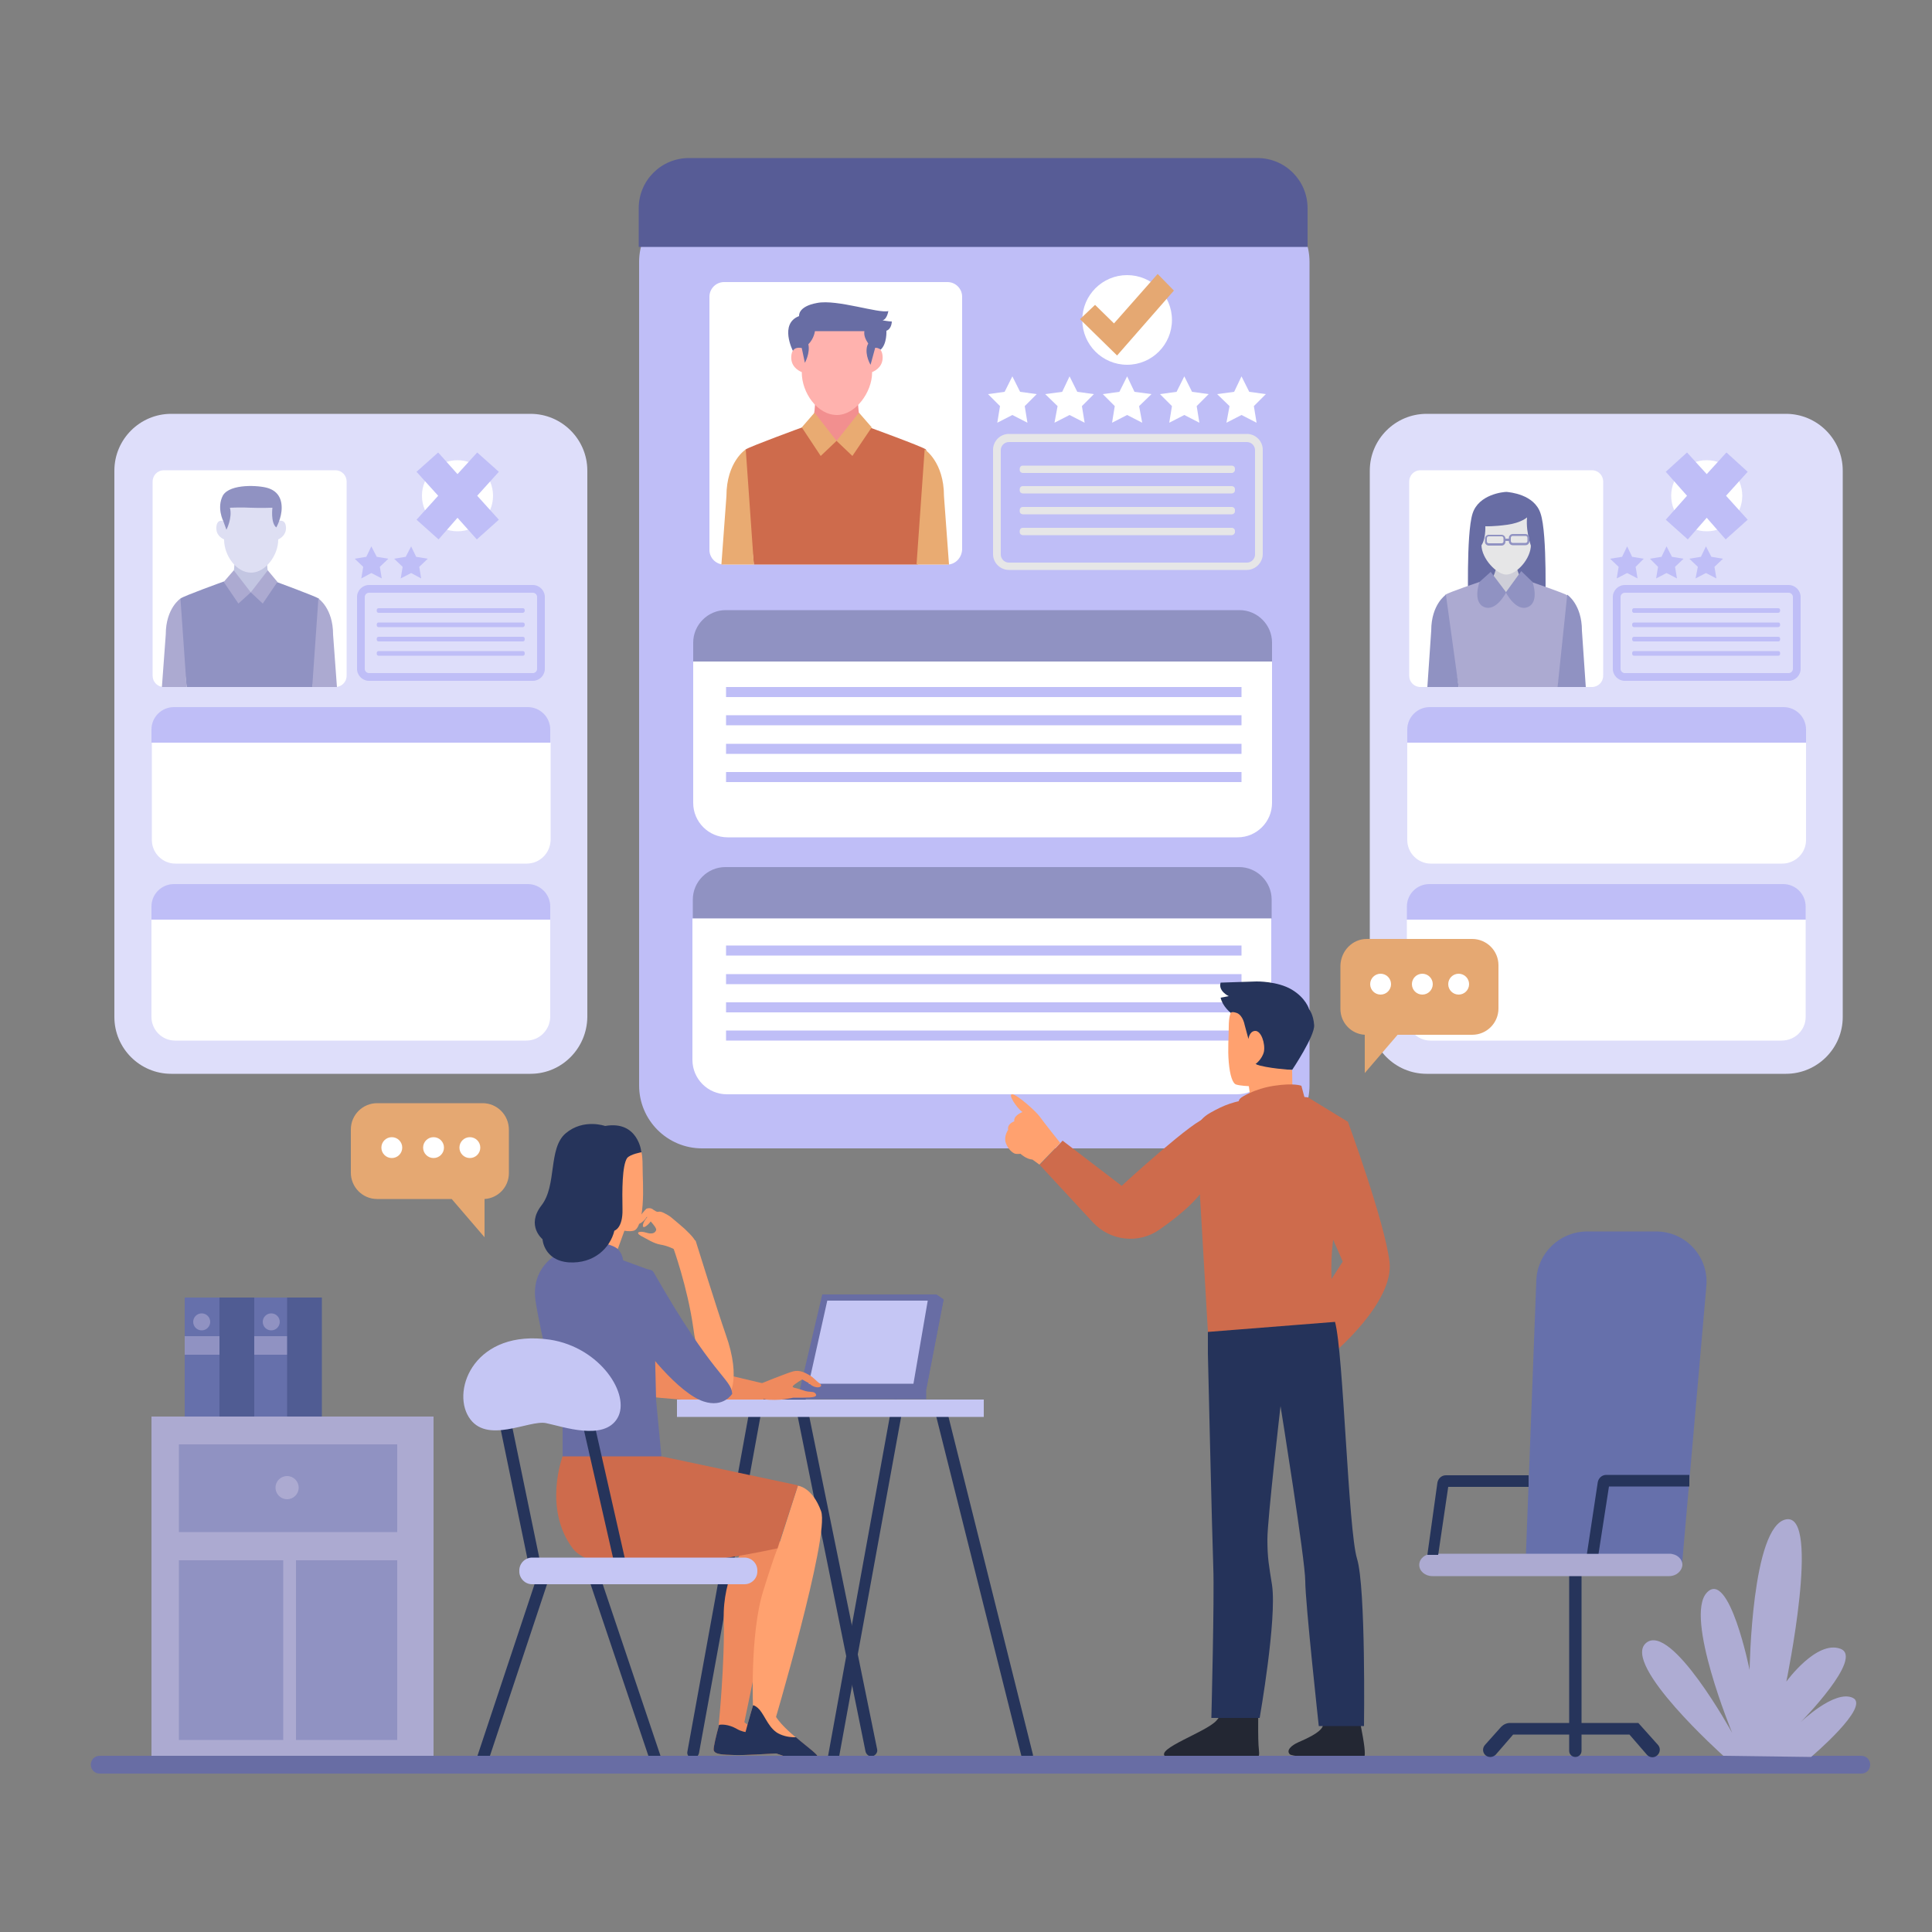 <?xml version="1.0" encoding="utf-8"?>
<!-- Generator: Adobe Illustrator 21.0.0, SVG Export Plug-In . SVG Version: 6.00 Build 0)  -->
<svg version="1.1" id="OBJECT" xmlns="http://www.w3.org/2000/svg" xmlns:xlink="http://www.w3.org/1999/xlink" x="0px" y="0px"
	 viewBox="0 0 500 500" style="enable-background:new 0 0 500 500;" xml:space="preserve">
<rect x="0" y="0" width="500" height="500" fill="#808080" stroke="none"/>
<style type="text/css">
	.st0{fill:#BFBEF7;}
	.st1{fill:#9092C2;}
	.st2{fill:#FFFFFF;}
	.st3{fill:#CE6B4C;}
	.st4{fill:#F28F8F;}
	.st5{fill:#FFB2AE;}
	.st6{fill:#686DA4;}
	.st7{fill:#E9AB72;}
	.st8{fill:#E6E6E7;}
	.st9{fill:#E5A872;}
	.st10{fill:#575C96;}
	.st11{fill:#DEDEFA;}
	.st12{fill:#C3C6E2;}
	.st13{fill:#DEDFF3;}
	.st14{fill:#ACAAD1;}
	.st15{fill:#CECED8;}
	.st16{fill:#26345B;}
	.st17{fill:#EF8A5E;}
	.st18{fill:#FFA16F;}
	.st19{fill:#C5C6F4;}
	.st20{fill:#25335A;}
	.st21{fill:#232733;}
	.st22{fill:#6670AB;}
	.st23{fill:#AEACD3;}
	.st24{fill:#505C93;}
</style>
<g id="XMLID_127_">
	<g id="XMLID_343_">
		<path id="XMLID_37_" class="st0" d="M322.6,297.2H181.7c-9,0-16.3-7.3-16.3-16.3V67.8c0-9,7.3-16.3,16.3-16.3h140.9
			c9,0,16.3,7.3,16.3,16.3v213.1C338.9,289.9,331.6,297.2,322.6,297.2z"/>
		<path id="XMLID_66_" class="st1" d="M329.2,171.2H179.4v-4.9c0-4.6,3.8-8.4,8.4-8.4h133c4.6,0,8.4,3.8,8.4,8.4V171.2z"/>
		<path id="XMLID_70_" class="st2" d="M320.3,216.7h-132c-4.9,0-8.9-4-8.9-8.9v-36.6h149.8v36.6
			C329.2,212.7,325.2,216.7,320.3,216.7z"/>
		<path id="XMLID_74_" class="st1" d="M329.1,237.7H179.3v-4.9c0-4.6,3.8-8.4,8.4-8.4h133c4.6,0,8.4,3.8,8.4,8.4V237.7z"/>
		<path id="XMLID_73_" class="st2" d="M320.1,283.2h-132c-4.9,0-8.9-4-8.9-8.9v-36.6h149.8v36.6
			C329.1,279.2,325.1,283.2,320.1,283.2z"/>
		<rect id="XMLID_202_" x="187.9" y="244.7" class="st0" width="133.4" height="2.6"/>
		<rect id="XMLID_199_" x="187.9" y="252.1" class="st0" width="133.4" height="2.6"/>
		<rect id="XMLID_196_" x="187.9" y="259.4" class="st0" width="133.4" height="2.6"/>
		<rect id="XMLID_193_" x="187.9" y="266.7" class="st0" width="133.4" height="2.6"/>
		<g id="XMLID_71_">
			<path id="XMLID_50_" class="st2" d="M245.2,146.1h-57.8c-2.1,0-3.8-1.7-3.8-3.8V76.8c0-2.1,1.7-3.8,3.8-3.8h57.8
				c2.1,0,3.8,1.7,3.8,3.8v65.4C248.9,144.4,247.2,146.1,245.2,146.1z"/>
			<path id="XMLID_59_" class="st3" d="M239.6,116.3c-1.1-0.8-14.6-5.7-14.6-5.7l-8.7,3.4l-8.7-3.4c0,0-13.4,4.9-14.6,5.7
				c-1.1,0.8,2.1,29.8,2.1,29.8H216h0.6h20.9C237.5,146.1,240.7,117.1,239.6,116.3z"/>
			<path id="XMLID_55_" class="st4" d="M222,100.7l-5.5,0.6l-5.5-0.6c0,0,0.3,6.7-1.3,10l6.8,3.4l6.8-3.4
				C221.7,107.4,222,100.7,222,100.7z"/>
			<path id="XMLID_53_" class="st5" d="M228.4,92c-0.3-2.5-2.1-2.1-2.7-1.9v-4.5h-9.1h-9.1v4.5c-0.6-0.2-2.4-0.6-2.7,1.9
				c-0.3,2.7,1.7,3.9,2.7,4.3v0.1c0,5.2,4,11,9.1,11c4.8,0,9.1-5.9,9.1-11v-0.1C226.7,95.9,228.7,94.7,228.4,92z"/>
			<path id="XMLID_57_" class="st6" d="M230.8,83.2c-0.8,0-2.4-0.3-2.4-0.3c1.2-0.3,1.5-2.4,1.5-2.4c-2.4,0.7-13.3-3.1-18.4-2.1
				c-5.1,0.9-4.7,3.4-4.7,3.4c-5.2,2-1.6,9-1.6,9c0.7-1.2,2.3-0.7,2.3-0.7l0.8,3.8c0,0,1.4-2.5,0.9-4.8c0,0,0,0,0,0
				c1.5-1.5,1.7-3.4,1.7-3.4l12.8,0c-0.2,1.2,0.4,2.3,1,3.2c-0.1,0.2-0.2,0.4-0.3,0.7c-0.6,2.4,0.9,4.8,0.9,4.8l1.2-4.4
				c0.9,0,1.4,0.5,1.4,0.5c1.7-1.5,1.5-4.9,1.5-4.9C230.8,85.1,230.8,83.2,230.8,83.2z"/>
			<polygon id="XMLID_51_" class="st7" points="210.8,106.8 216.5,114.1 212.4,118 207.5,110.6 			"/>
			<polygon id="XMLID_54_" class="st7" points="222.3,106.8 216.5,114.1 220.6,118 225.6,110.6 			"/>
			<path id="XMLID_56_" class="st7" d="M193,116.3c0,0-5,3.2-5,12.1l-1.3,17.7h8.4L193,116.3z"/>
			<path id="XMLID_58_" class="st7" d="M239.3,116.3c0,0,5,3.2,5,12.1l1.3,17.7h-8.4L239.3,116.3z"/>
		</g>
		<polygon id="XMLID_52_" class="st2" points="262,97.4 264,101.4 268.3,102 265.2,105.1 265.9,109.4 262,107.4 258.1,109.4 
			258.8,105.1 255.7,102 260,101.4 		"/>
		<polygon id="XMLID_61_" class="st2" points="276.8,97.4 278.8,101.4 283.1,102 280,105.1 280.7,109.4 276.8,107.4 272.9,109.4 
			273.7,105.1 270.5,102 274.9,101.4 		"/>
		<polygon id="XMLID_62_" class="st2" points="291.7,97.4 293.6,101.4 298,102 294.8,105.1 295.6,109.4 291.7,107.4 287.8,109.4 
			288.5,105.1 285.4,102 289.7,101.4 		"/>
		<polygon id="XMLID_63_" class="st2" points="306.5,97.4 308.5,101.4 312.8,102 309.7,105.1 310.4,109.4 306.5,107.4 302.6,109.4 
			303.3,105.1 300.2,102 304.5,101.4 		"/>
		<polygon id="XMLID_64_" class="st2" points="321.3,97.4 323.3,101.4 327.6,102 324.5,105.1 325.2,109.4 321.3,107.4 317.4,109.4 
			318.2,105.1 315,102 319.4,101.4 		"/>
		<g id="XMLID_60_">
			<path id="XMLID_144_" class="st8" d="M322.7,147.5h-61.6c-2.2,0-4.1-1.8-4.1-4.1v-27c0-2.2,1.8-4.1,4.1-4.1h61.6
				c2.2,0,4.1,1.8,4.1,4.1v27C326.8,145.6,324.9,147.5,322.7,147.5z M261.1,114.4c-1.1,0-2.1,0.9-2.1,2.1v27c0,1.1,0.9,2.1,2.1,2.1
				h61.6c1.1,0,2.1-0.9,2.1-2.1v-27c0-1.1-0.9-2.1-2.1-2.1H261.1z"/>
		</g>
		<path id="XMLID_65_" class="st8" d="M318.8,122.4h-54.1c-0.4,0-0.8-0.3-0.8-0.8v-0.3c0-0.4,0.3-0.8,0.8-0.8h54.1
			c0.4,0,0.8,0.3,0.8,0.8v0.3C319.6,122,319.2,122.4,318.8,122.4z"/>
		<path id="XMLID_67_" class="st8" d="M318.8,127.7h-54.1c-0.4,0-0.8-0.3-0.8-0.8v-0.3c0-0.4,0.3-0.8,0.8-0.8h54.1
			c0.4,0,0.8,0.3,0.8,0.8v0.3C319.6,127.4,319.2,127.7,318.8,127.7z"/>
		<path id="XMLID_69_" class="st8" d="M318.8,133.1h-54.1c-0.4,0-0.8-0.3-0.8-0.8v-0.3c0-0.4,0.3-0.8,0.8-0.8h54.1
			c0.4,0,0.8,0.3,0.8,0.8v0.3C319.6,132.8,319.2,133.1,318.8,133.1z"/>
		<path id="XMLID_68_" class="st8" d="M318.8,138.5h-54.1c-0.4,0-0.8-0.3-0.8-0.8v-0.3c0-0.4,0.3-0.8,0.8-0.8h54.1
			c0.4,0,0.8,0.3,0.8,0.8v0.3C319.6,138.1,319.2,138.5,318.8,138.5z"/>
		<circle id="XMLID_72_" class="st2" cx="291.7" cy="82.8" r="11.6"/>
		<polygon id="XMLID_75_" class="st9" points="279.5,82.6 283.4,78.9 288.3,83.7 299.6,70.9 303.8,75.2 289.1,92 		"/>
		<rect id="XMLID_128_" x="187.9" y="177.8" class="st0" width="133.4" height="2.6"/>
		<rect id="XMLID_134_" x="187.9" y="185.1" class="st0" width="133.4" height="2.6"/>
		<rect id="XMLID_145_" x="187.9" y="192.5" class="st0" width="133.4" height="2.6"/>
		<rect id="XMLID_184_" x="187.9" y="199.8" class="st0" width="133.4" height="2.6"/>
		<path id="XMLID_166_" class="st10" d="M165.3,63.9h173.1v-10c0-7.2-5.8-13-13-13H178.3c-7.2,0-13,5.8-13,13V63.9z"/>
	</g>
	<g id="XMLID_345_">
		<path id="XMLID_40_" class="st11" d="M137.3,277.9h-93c-8.1,0-14.7-6.6-14.7-14.7V121.8c0-8.1,6.6-14.7,14.7-14.7h93
			c8.1,0,14.7,6.6,14.7,14.7v141.4C151.9,271.3,145.4,277.9,137.3,277.9z"/>
		<path id="XMLID_101_" class="st0" d="M142.4,192.2H39.2v-3.4c0-3.2,2.6-5.8,5.8-5.8h91.6c3.2,0,5.8,2.6,5.8,5.8V192.2z"/>
		<path id="XMLID_100_" class="st2" d="M136.3,223.5H45.4c-3.4,0-6.1-2.8-6.1-6.1v-25.2h103.2v25.2
			C142.4,220.8,139.7,223.5,136.3,223.5z"/>
		<path id="XMLID_99_" class="st0" d="M142.3,238H39.2v-3.4c0-3.2,2.6-5.8,5.8-5.8h91.6c3.2,0,5.8,2.6,5.8,5.8V238z"/>
		<path id="XMLID_98_" class="st2" d="M136.2,269.3H45.3c-3.4,0-6.1-2.8-6.1-6.1V238h103.2v25.2
			C142.3,266.6,139.6,269.3,136.2,269.3z"/>
		<g id="XMLID_88_">
			<path id="XMLID_97_" class="st2" d="M86.8,177.8H42.4c-1.6,0-2.9-1.3-2.9-2.9v-50.3c0-1.6,1.3-2.9,2.9-2.9h44.4
				c1.6,0,2.9,1.3,2.9,2.9v50.3C89.7,176.5,88.4,177.8,86.8,177.8z"/>
			<path id="XMLID_96_" class="st1" d="M82.5,154.9c-0.9-0.6-11.2-4.4-11.2-4.4l-6.7,2.6l-6.7-2.6c0,0-10.3,3.7-11.2,4.4
				c-0.9,0.6,1.6,22.9,1.6,22.9h16.1h0.4h16.1C80.9,177.8,83.4,155.6,82.5,154.9z"/>
			<path id="XMLID_95_" class="st12" d="M69.1,143l-4.2,0.5l-4.2-0.5c0,0,0.3,5.1-1,7.7l5.2,2.6l5.2-2.6
				C68.8,148.1,69.1,143,69.1,143z"/>
			<path id="XMLID_94_" class="st13" d="M74,136.3c-0.2-1.9-1.6-1.6-2-1.4v-3.5h-7h-7v3.5c-0.5-0.2-1.8-0.5-2,1.4
				c-0.2,2.1,1.3,3,2,3.3v0.1c0,4,3.1,8.5,7,8.5c3.7,0,7-4.5,7-8.5v-0.1C72.7,139.3,74.2,138.3,74,136.3z"/>
			<polygon id="XMLID_92_" class="st14" points="60.5,147.6 64.9,153.3 61.7,156.2 57.9,150.6 			"/>
			<polygon id="XMLID_91_" class="st14" points="69.3,147.6 64.9,153.3 68,156.2 71.8,150.6 			"/>
			<path id="XMLID_90_" class="st14" d="M46.7,154.9c0,0-3.8,2.5-3.8,9.3l-1,13.6h6.4L46.7,154.9z"/>
			<path id="XMLID_89_" class="st14" d="M82.4,154.9c0,0,3.8,2.5,3.8,9.3l1,13.6h-6.4L82.4,154.9z"/>
			<path id="XMLID_93_" class="st1" d="M57.8,134.9l0.8,2.2c0,0,1.6-3.1,0.9-5.7c0,0,3.1-0.1,5.4,0c2.3,0.1,5.6,0,5.6,0
				s-0.5,3.9,1,5.1c0,0,1.4-2.4,1.4-5.1c0-2.7-1.3-4.4-3.6-5.1c-2.2-0.7-9.7-1.2-11.6,1.9C56,131.4,57.8,134.9,57.8,134.9z"/>
		</g>
		<polygon id="XMLID_87_" class="st0" points="96.1,141.4 97.5,144.1 100.5,144.6 98.3,146.7 98.8,149.7 96.1,148.3 93.5,149.7 
			94,146.7 91.8,144.6 94.8,144.1 		"/>
		<polygon id="XMLID_86_" class="st0" points="106.4,141.4 107.7,144.1 110.7,144.6 108.5,146.7 109,149.7 106.4,148.3 103.7,149.7 
			104.2,146.7 102,144.6 105,144.1 		"/>
		<g id="XMLID_82_">
			<g id="XMLID_187_">
				<path id="XMLID_188_" class="st0" d="M137.9,176.2H95.5c-1.7,0-3.1-1.4-3.1-3.1v-18.6c0-1.7,1.4-3.1,3.1-3.1h42.4
					c1.7,0,3.1,1.4,3.1,3.1v18.6C141,174.8,139.6,176.2,137.9,176.2z M95.5,153.4c-0.6,0-1.1,0.5-1.1,1.1v18.6
					c0,0.6,0.5,1.1,1.1,1.1h42.4c0.6,0,1.1-0.5,1.1-1.1v-18.6c0-0.6-0.5-1.1-1.1-1.1H95.5z"/>
			</g>
		</g>
		<path id="XMLID_81_" class="st0" d="M135.3,158.6H98c-0.3,0-0.5-0.2-0.5-0.5v-0.2c0-0.3,0.2-0.5,0.5-0.5h37.3
			c0.3,0,0.5,0.2,0.5,0.5v0.2C135.8,158.3,135.6,158.6,135.3,158.6z"/>
		<path id="XMLID_80_" class="st0" d="M135.3,162.3H98c-0.3,0-0.5-0.2-0.5-0.5v-0.2c0-0.3,0.2-0.5,0.5-0.5h37.3
			c0.3,0,0.5,0.2,0.5,0.5v0.2C135.8,162,135.6,162.3,135.3,162.3z"/>
		<path id="XMLID_79_" class="st0" d="M135.3,166H98c-0.3,0-0.5-0.2-0.5-0.5v-0.2c0-0.3,0.2-0.5,0.5-0.5h37.3c0.3,0,0.5,0.2,0.5,0.5
			v0.2C135.8,165.8,135.6,166,135.3,166z"/>
		<path id="XMLID_78_" class="st0" d="M135.3,169.7H98c-0.3,0-0.5-0.2-0.5-0.5V169c0-0.3,0.2-0.5,0.5-0.5h37.3
			c0.3,0,0.5,0.2,0.5,0.5v0.2C135.8,169.5,135.6,169.7,135.3,169.7z"/>
		<circle id="XMLID_77_" class="st2" cx="118.4" cy="128.3" r="9.2"/>
		<polygon id="XMLID_168_" class="st0" points="129.1,122.1 123.5,117.1 118.4,122.7 113.4,117.1 107.8,122.1 113.4,128.3 
			107.8,134.5 113.5,139.6 118.4,134 123.4,139.6 129.1,134.5 123.5,128.3 		"/>
	</g>
	<g id="XMLID_344_">
		<path id="XMLID_126_" class="st11" d="M462.2,277.9h-93c-8.1,0-14.7-6.6-14.7-14.7V121.8c0-8.1,6.6-14.7,14.7-14.7h93
			c8.1,0,14.7,6.6,14.7,14.7v141.4C476.9,271.3,470.3,277.9,462.2,277.9z"/>
		<path id="XMLID_125_" class="st0" d="M467.4,192.2H364.2v-3.4c0-3.2,2.6-5.8,5.8-5.8h91.6c3.2,0,5.8,2.6,5.8,5.8V192.2z"/>
		<path id="XMLID_124_" class="st2" d="M461.2,223.5h-90.9c-3.4,0-6.1-2.8-6.1-6.1v-25.2h103.2v25.2
			C467.4,220.8,464.6,223.5,461.2,223.5z"/>
		<path id="XMLID_123_" class="st0" d="M467.3,238H364.1v-3.4c0-3.2,2.6-5.8,5.8-5.8h91.6c3.2,0,5.8,2.6,5.8,5.8V238z"/>
		<path id="XMLID_122_" class="st2" d="M461.1,269.3h-90.9c-3.4,0-6.1-2.8-6.1-6.1V238h103.2v25.2
			C467.3,266.6,464.5,269.3,461.1,269.3z"/>
		<g id="XMLID_112_">
			<path id="XMLID_121_" class="st2" d="M412,177.8h-44.4c-1.6,0-2.9-1.3-2.9-2.9v-50.3c0-1.6,1.3-2.9,2.9-2.9H412
				c1.6,0,2.9,1.3,2.9,2.9v50.3C414.9,176.5,413.6,177.8,412,177.8z"/>
			<path id="XMLID_167_" class="st6" d="M398.7,132.9c-1.6-5-8-5.5-8.8-5.6l0,0c0,0,0,0,0,0c0,0,0,0,0,0l0,0c-0.8,0-7.2,0.6-8.8,5.6
				c-1.7,5.3-1.1,24.5-1.1,24.5s7.8-0.4,7.7-9.3c-0.1-7.4,1.2-12.3,2.3-13.8c1,1.5,2.2,6.6,2.1,14c-0.1,8.9,7.8,9.1,7.8,9.1
				S400.5,138.2,398.7,132.9z"/>
			<path id="XMLID_120_" class="st14" d="M405.7,154.1c-0.9-0.6-9.4-3.5-9.4-3.5l-6.7,2.6l-6.7-2.6c0,0-8,2.7-8.8,3.3
				s3.4,23.9,3.4,23.9h12h0.4h13.3C403.1,177.8,406.6,154.7,405.7,154.1z"/>
			<path id="XMLID_119_" class="st15" d="M392.2,145.1l-2.4-0.6l-2.4,0.9c0,0,0,3.4-2.3,5.7l4.8,2.4l4.8-2.4
				C392.5,148.9,392.2,145.1,392.2,145.1z"/>
			<path id="XMLID_118_" class="st8" d="M398.1,137.9c-0.2-1.7-1.5-1.5-1.9-1.3v-3.2h-6.4h-6.4v3.2c-0.4-0.1-1.7-0.4-1.9,1.3
				c-0.2,1.9,1.2,2.7,1.9,3v0.1c0,3.6,4,7.7,6.4,7.7c2.7,0,6.4-4.1,6.4-7.7v-0.1C396.9,140.6,398.3,139.8,398.1,137.9z"/>
			<path id="XMLID_114_" class="st1" d="M374.2,153.9c0,0-3.8,2.5-3.8,9.3l-1,14.6h8.1L374.2,153.9z"/>
			<path id="XMLID_113_" class="st1" d="M405.6,153.9c0,0,3.8,2.5,3.8,9.3l1,14.6h-7.3L405.6,153.9z"/>
			<path id="XMLID_76_" class="st1" d="M385.8,148l-2.9,2.6c0,0-1.9,5.2,1.2,6.5c3.1,1.3,5.7-3.8,5.7-3.8L385.8,148z"/>
			<path id="XMLID_115_" class="st1" d="M393.7,147.8l2.9,2.8c0,0,1.9,5.2-1.2,6.5c-3.1,1.3-5.7-3.8-5.7-3.8L393.7,147.8z"/>
			<path id="XMLID_116_" class="st6" d="M395.2,133.9c0,0-1.5,1.4-5.1,1.9c-3.6,0.5-5.7,0.4-5.7,0.4s0.2,3.9-1.4,5.4
				c-1.6,1.5-2.7-4.6-1.3-7.3c1.4-2.7,11.4-3.8,11.6-3.8s1.6,0.4,1.6,0.4s2.7,1,3.4,5.3c0.8,4.2-1.7,6.1-1.7,6.1
				S394.8,138.2,395.2,133.9z"/>
			<path id="XMLID_289_" class="st1" d="M394.8,138.2h-3.3c-0.6,0-1,0.5-1,1v0.2h-0.9v0c0-0.6-0.5-1-1-1h-3.3c-0.6,0-1,0.5-1,1v0.8
				c0,0.6,0.5,1,1,1h3.3c0.6,0,1-0.5,1-1v-0.2h0.9v0.1c0,0.6,0.5,1,1,1h3.3c0.6,0,1-0.5,1-1v-0.8
				C395.8,138.7,395.3,138.2,394.8,138.2z M389.1,140.1c0,0.3-0.2,0.5-0.5,0.5h-3.3c-0.3,0-0.5-0.2-0.5-0.5v-0.8
				c0-0.3,0.2-0.5,0.5-0.5h3.3c0.3,0,0.5,0.2,0.5,0.5V140.1z M395.3,140c0,0.3-0.2,0.5-0.5,0.5h-3.3c-0.3,0-0.5-0.2-0.5-0.5v-0.8
				c0-0.3,0.2-0.5,0.5-0.5h3.3c0.3,0,0.5,0.2,0.5,0.5V140z"/>
		</g>
		<polygon id="XMLID_111_" class="st0" points="421.1,141.4 422.4,144.1 425.4,144.6 423.3,146.7 423.8,149.7 421.1,148.3 
			418.4,149.7 418.9,146.7 416.7,144.6 419.8,144.1 		"/>
		<polygon id="XMLID_110_" class="st0" points="431.3,141.4 432.7,144.1 435.7,144.6 433.5,146.7 434,149.7 431.3,148.3 
			428.6,149.7 429.1,146.7 427,144.6 430,144.1 		"/>
		<polygon id="XMLID_109_" class="st0" points="441.5,141.4 442.9,144.1 445.9,144.6 443.7,146.7 444.2,149.7 441.5,148.3 
			438.8,149.7 439.4,146.7 437.2,144.6 440.2,144.1 		"/>
		<g id="XMLID_108_">
			<path id="XMLID_117_" class="st0" d="M462.9,176.2h-42.4c-1.7,0-3.1-1.4-3.1-3.1v-18.6c0-1.7,1.4-3.1,3.1-3.1h42.4
				c1.7,0,3.1,1.4,3.1,3.1v18.6C466,174.8,464.6,176.2,462.9,176.2z M420.5,153.4c-0.6,0-1.1,0.5-1.1,1.1v18.6
				c0,0.6,0.5,1.1,1.1,1.1h42.4c0.6,0,1.1-0.5,1.1-1.1v-18.6c0-0.6-0.5-1.1-1.1-1.1H420.5z"/>
		</g>
		<path id="XMLID_107_" class="st0" d="M460.2,158.6h-37.3c-0.3,0-0.5-0.2-0.5-0.5v-0.2c0-0.3,0.2-0.5,0.5-0.5h37.3
			c0.3,0,0.5,0.2,0.5,0.5v0.2C460.7,158.3,460.5,158.6,460.2,158.6z"/>
		<path id="XMLID_106_" class="st0" d="M460.2,162.3h-37.3c-0.3,0-0.5-0.2-0.5-0.5v-0.2c0-0.3,0.2-0.5,0.5-0.5h37.3
			c0.3,0,0.5,0.2,0.5,0.5v0.2C460.7,162,460.5,162.3,460.2,162.3z"/>
		<path id="XMLID_105_" class="st0" d="M460.2,166h-37.3c-0.3,0-0.5-0.2-0.5-0.5v-0.2c0-0.3,0.2-0.5,0.5-0.5h37.3
			c0.3,0,0.5,0.2,0.5,0.5v0.2C460.7,165.8,460.5,166,460.2,166z"/>
		<path id="XMLID_104_" class="st0" d="M460.2,169.7h-37.3c-0.3,0-0.5-0.2-0.5-0.5V169c0-0.3,0.2-0.5,0.5-0.5h37.3
			c0.3,0,0.5,0.2,0.5,0.5v0.2C460.7,169.5,460.5,169.7,460.2,169.7z"/>
		<circle id="XMLID_103_" class="st2" cx="441.7" cy="128.3" r="9.2"/>
		<polygon id="XMLID_102_" class="st0" points="452.3,122.1 446.8,117.1 441.7,122.7 436.6,117.1 431.1,122.1 436.6,128.3 
			431.1,134.5 436.8,139.6 441.7,134 446.6,139.6 452.3,134.5 446.7,128.3 		"/>
	</g>
</g>
<g id="XMLID_378_">
	<g id="XMLID_373_">
		<g id="XMLID_38_">
			<path id="XMLID_132_" class="st16" d="M179.4,455c-0.1,0-0.2,0-0.3,0c-0.8-0.1-1.4-0.9-1.2-1.7l16.7-91.8h13.8l18.6,91.2
				c0.2,0.8-0.4,1.6-1.2,1.8c-0.8,0.2-1.6-0.4-1.8-1.2L206,364.4h-8.8l-16.3,89.3C180.7,454.5,180.1,455,179.4,455z"/>
		</g>
		<g id="XMLID_10_">
			<path id="XMLID_131_" class="st16" d="M215.7,456.7c-0.1,0-0.2,0-0.3,0c-0.8-0.1-1.4-0.9-1.2-1.7l16.7-91.8h13.7l22.7,90.8
				c0.2,0.8-0.3,1.6-1.1,1.8c-0.8,0.2-1.6-0.3-1.8-1.1l-22.2-88.5h-8.9l-16.3,89.3C217,456.2,216.4,456.7,215.7,456.7z"/>
		</g>
		<path id="XMLID_340_" class="st17" d="M202.4,453.7c-3.9,0.2-9.7,0.6-12.4,0.5c-2.8-0.1-5.1-0.1-5.3-1.3c-0.1-0.7,0.7-4,1.4-6.5
			c0.4-1.7,0.8-3,0.8-3l5.1,1.8c0,0,1.5,1.4,4.3,2.8c0.2,0.1,0.5,0.2,0.8,0.4C200.3,450,206,453.5,202.4,453.7z"/>
		<path id="XMLID_27_" class="st17" d="M192.5,400.8c0,0-5.5,7.2-5.2,18.3c0.3,11.2-1.3,27.3-1.3,27.3h6.5c0,0,9.3-44.9,9.6-47
			C202.3,397.3,192.5,400.8,192.5,400.8z"/>
		<path id="XMLID_23_" class="st18" d="M206.5,384.5c0,0,3.7,0.3,6,6.6c2.3,6.4-12.5,56.1-12.5,56.1l-5.1-4.8c0,0-0.9-19.3,2.6-30.6
			c3.5-11.2,3.8-11.1,3.8-11.1L206.5,384.5z"/>
		<path id="XMLID_332_" class="st18" d="M211.6,454.8c-0.6,1.1-3.7,1.7-7.9,0c-4.1-1.7-11.6-3.1-11.3-4.6c0.3-1.1,1.7-6.3,2.5-8.9
			c0.3-0.9,0.4-1.5,0.4-1.5s2.9-2.5,4.6,2.7c0.8,2.4,3.4,4.9,6,7.1C209,452.2,212,454.2,211.6,454.8z"/>
		<rect id="XMLID_20_" x="198.6" y="359.6" class="st6" width="33.5" height="2.5"/>
		<rect id="XMLID_22_" x="231.5" y="359.6" class="st6" width="8.2" height="2.5"/>
		<path id="XMLID_19_" class="st17" d="M168.3,361.5c0,0,17.4,2,29.3,0.7l-0.2-4.2l-28.7-6.8L168.3,361.5z"/>
		<g id="XMLID_17_">
			<g id="XMLID_162_">
				<path id="XMLID_164_" class="st16" d="M125,456.3c-0.2,0-0.3,0-0.5-0.1c-0.8-0.3-1.2-1.1-0.9-1.9l16.8-50.5h13.5l17,50.5
					c0.3,0.8-0.2,1.6-0.9,1.9c-0.8,0.3-1.6-0.2-1.9-0.9l-16.3-48.4h-9.2l-16.1,48.4C126.2,455.9,125.6,456.3,125,456.3z"/>
			</g>
		</g>
		<rect id="XMLID_13_" x="175.2" y="362.2" class="st19" width="79.4" height="4.5"/>
		<path id="XMLID_8_" class="st18" d="M161.6,300.9c0,0,0.4-2.7,2.2-3.4c1.8-0.7,2,0,2,0s0.5,0.9,0.5,4.1c0,3.2,0.3,6.4,0,10.3
			c-0.3,3.9-1.1,6.3-2.3,6.6c-1.1,0.3-2.4,0-2.4,0l-1.7,4.7l-3.8-1.2L161.6,300.9z"/>
		<path id="XMLID_7_" class="st18" d="M174.2,322.8c0,0,3.7,10.2,5.2,20.7c1.4,10.5,5.2,17.9,7.3,18.6c2.2,0.7,5.3-5.1,1.1-16.8
			c-2.1-6-7.8-24.3-7.8-24.3L174.2,322.8z"/>
		<path id="XMLID_4_" class="st6" d="M138.6,336.7c1.1,7.3,6,28,7,32.5v10h25.8l-1.6-16.8l-0.8-33.4l-8.2-3l-11.6-3.8
			C149.1,322.3,136.9,325.2,138.6,336.7z"/>
		<path id="XMLID_5_" class="st6" d="M147.3,319.5c0,0,10.2,2.1,12.1,3.4s1.9,3.7,1.9,3.7l-15.5-3.2L147.3,319.5z"/>
		<path id="XMLID_6_" class="st6" d="M162.7,332.8c0,0-2.6,5,0.5,10.6c3.1,5.6,12.5,17.2,18.9,19.3c5.2,1.7,7.4-2,7.4-2
			c-0.3-4-4.9-4.3-20.2-31.2C167.9,326.9,163.5,330.1,162.7,332.8z"/>
		<path id="XMLID_11_" class="st3" d="M145.6,376.9c0,0-5.1,13.5,2.6,23.8s53,0,53,0l5.3-16.3l-35.3-7.5H145.6z"/>
		<path id="XMLID_9_" class="st16" d="M156.6,291.4c0,0-5.6-2-10.2,1.9c-4.6,3.9-2.2,13.5-6.3,18.7c-4,5.2,0.3,8.7,0.3,8.7
			s0.3,5.5,6.8,6c6.5,0.4,10.7-3.7,11.8-8.2c0,0,2.2-0.6,2.1-5.5c-0.1-4.9-0.1-11.4,1.2-13.3c0.8-1,3.7-1.5,3.7-1.5
			S165.2,289.9,156.6,291.4z"/>
		<path id="XMLID_18_" class="st18" d="M175.9,316.9c-1.7-1.4-2.4-2.1-3-2.4c-0.6-0.3-1.7-1.1-2.5-0.9c-0.6,0.1-0.8-0.3-1.3-0.5l0,0
			c0,0-0.6-0.7-1.8-0.3c0,0-1.9,1.8-2.2,3.3c-0.3,1.5,1.7-0.1,2.3-1.2v0c0,0,0,0,0.1,0.1c-0.5,0.6-1,1.3-1.1,2
			c-0.2,1.3,1.3,0.1,2-0.9c0.8,0.9,1.6,1.9,1.4,2.3c-0.3,0.7-1,1.1-2.6,0.6c-1.6-0.5-2.9-0.1-1.4,0.8c1.6,0.8,3.3,2,5.1,2.3
			c1.9,0.3,3.6,1.2,3.6,1.2s5.6-1.7,5.4-2.1C179.8,320.5,177.5,318.2,175.9,316.9z"/>
		<g id="XMLID_16_">
			<g id="XMLID_159_">
				<path id="XMLID_160_" class="st16" d="M162.5,406.8h-25.3l-7.9-38.2c-0.2-0.8,0.4-1.6,1.2-1.8c0.8-0.2,1.6,0.4,1.8,1.2l7.4,35.8
					h19.1l-8-35.1c-0.2-0.8,0.3-1.6,1.1-1.8c0.8-0.2,1.6,0.3,1.8,1.1L162.5,406.8z"/>
			</g>
		</g>
		<path id="XMLID_15_" class="st19" d="M121.3,366.7c4.5,7.3,15.6,0.7,20,1.6c4.4,0.9,15,4.7,18.5-1.3c3.5-6-4.4-18.3-17.5-20.3
			C123,343.9,116.8,359.5,121.3,366.7z"/>
		<polygon id="XMLID_12_" class="st6" points="212.8,335 207,359.6 239.7,359.6 244.2,336.3 242.3,335 		"/>
		<polygon id="XMLID_24_" class="st19" points="214.1,336.6 209.3,358.1 236.4,358.1 240.1,336.6 		"/>
		<path id="XMLID_14_" class="st17" d="M196.6,358.2c0,0,7.1-2.9,8.7-3.3s3,0.3,4.2,1c1.2,0.7,1.7,1.5,2.6,2.1s0.2,1.2-0.9,1
			c-1.1-0.2-1.8-1-1.8-1l-1.8-1c0,0-1.7,1-2.3,1.6s0.6,0.5,2.5,1.2c1.9,0.7,2.7,0.1,3.3,0.9c0.5,0.8-0.6,1-3.2,1c-2.6,0-2.6,0-2.6,0
			s-3.5,1-7.8,0.4L196.6,358.2z"/>
		<polygon id="XMLID_21_" class="st6" points="237.4,359.6 242.3,335 244.2,336.3 239.7,359.6 		"/>
		<path id="XMLID_41_" class="st19" d="M192.7,410h-55c-1.8,0-3.3-1.5-3.3-3.3v-0.3c0-1.8,1.5-3.3,3.3-3.3h55c1.8,0,3.3,1.5,3.3,3.3
			v0.3C196,408.5,194.5,410,192.7,410z"/>
		<path id="XMLID_326_" class="st20" d="M211.6,454.8c-0.6,1.1-3.7,1.7-7.9,0c-4.1-1.7-11.6-3.1-11.3-4.6c0.3-1.1,1.7-6.3,2.5-8.9
			c0.4,0.1,1,0.4,1.7,1.2c1.5,1.8,2.5,5.1,5.2,6.3c1.8,0.8,3.3,0.8,4.2,0.8C209,452.2,212,454.2,211.6,454.8z"/>
		<path id="XMLID_318_" class="st20" d="M202.4,453.7c-3.9,0.2-9.7,0.6-12.4,0.5c-2.8-0.1-5.1-0.1-5.3-1.3c-0.1-0.7,0.7-4,1.4-6.5
			c0.4-0.1,2.3-0.3,4.7,1.1c1.9,1.1,4.7,1.1,6.3,0.8C200.3,450,206,453.5,202.4,453.7z"/>
		<g id="XMLID_372_">
			<path id="XMLID_169_" class="st9" d="M124.9,285.5H97.6c-3.7,0-6.8,3-6.8,6.8v11.2c0,3.7,3,6.8,6.8,6.8h19.3l8.5,9.9v-9.9
				c3.5-0.2,6.3-3.1,6.3-6.7v-11.2C131.7,288.5,128.6,285.5,124.9,285.5z"/>
			<circle id="XMLID_26_" class="st2" cx="101.4" cy="297" r="2.7"/>
			<circle id="XMLID_83_" class="st2" cx="112.2" cy="297" r="2.7"/>
			<circle id="XMLID_250_" class="st2" cx="121.6" cy="297" r="2.7"/>
		</g>
	</g>
	<g id="XMLID_371_">
		<g id="XMLID_165_">
			<path id="XMLID_29_" class="st3" d="M309.6,293.1c0,0-0.3-2.9,3.6-5.1s5.8-2.8,11.5-3.9s13.8-0.1,13.8-0.1l10.3,6.3
				c0,0-0.4,16.4-3.1,27.1s0.2,25.9,0.2,25.9l-33.2,3L309.6,293.1z"/>
			<g id="XMLID_163_">
				<path id="XMLID_33_" class="st21" d="M325.7,437.6c0,0-0.2,10.5,0,14c0.2,3.5,1.3,4-6.8,4c-8.2,0-14.7,1-17.3-1
					c-2.7-2,10.5-6.3,13.2-9.3c2.7-3,1.5-5.8,1.5-5.8L325.7,437.6z"/>
				<path id="XMLID_34_" class="st21" d="M342.3,439.5c0,0,0.7,5.6,0,7.3c-0.7,1.7-4.5,3.3-6.3,4.1c-1.8,0.8-3.2,2.1-2.2,3.1
					s18.1,1.3,19.2,0.7c1.1-0.7-2.4-15.2-2.4-15.2H342.3z"/>
				<path id="XMLID_35_" class="st3" d="M348.8,290.2c0,0,9.5,25.8,10.8,36.3S345,350.3,345,350.3l-4.9-12.3l7.4-11.5l-4.8-11
					L348.8,290.2z"/>
				<path id="XMLID_30_" class="st16" d="M325.2,254c0,0,5.4-0.1,9.1,2.1c3.7,2.2,4.5,5.1,4.5,5.1s1.1,1.3,1.3,4.1
					c0.2,2.8-5.7,11.6-5.7,11.6s-6.9,0.1-9.5-1.5c-2.6-1.6-6.4-13.3-6.4-13.3s-2.1-1.6-2.6-3.9l2.1-0.4c0,0-2.8-1.3-2.1-3.5
					L325.2,254z"/>
				<path id="XMLID_31_" class="st18" d="M334.4,276.9c0,0-6.7-0.4-9.5-1.5c0,0,1.7-1.2,2.2-3.2c0.4-2.1-0.7-5.5-2.3-5.4
					c-1.5,0.1-1.7,2.1-1.7,2.1l-1-3.7c0,0-0.4-2.3-1.9-3c-1.6-0.6-1.7,0-1.7,0s-0.5,0.8-0.5,3.6c0,2.8-0.3,5.6,0,9.1
					c0.3,3.4,1,5.6,2,5.8c1,0.3,3.2,0.4,3.2,0.4l0.5,3.7l3.4-1.1c0,0,5.1-0.3,7.4-0.3L334.4,276.9z"/>
				<path id="XMLID_32_" class="st3" d="M312.1,289.5c0,0,4,6.1,1.1,15.1c-1.5,4.6-7.5,9.7-13.1,13.6c-5.4,3.8-12.8,3-17.3-1.9
					l-13.7-14.8l5.9-6.3l15.3,11.7C290.2,306.9,310.2,288.7,312.1,289.5z"/>
				<path id="XMLID_36_" class="st20" d="M312.6,344.7v5.6c0,0,1.1,47.7,1.4,55.4s-0.5,38.9-0.5,38.9H326c0,0,4.5-25.6,3.2-34.4
					c-0.8-5.1-1.2-6.9-1.2-11.9s3.4-34.4,3.4-34.4s6.4,39.8,6.4,45.3s3.5,37.5,3.5,37.5H353c0,0,0.5-35.8-1.8-43.3
					s-3.5-53.3-5.7-61.3L312.6,344.7z"/>
				<path id="XMLID_39_" class="st18" d="M274.4,295.8c0,0-4.4-5.5-5.3-6.8s-5.8-5.7-7.1-5.8s1.1,3.5,2.6,4.6c0,0-2.4,0.9-2.1,2.4
					c0,0-1.9,0.6-1.6,2.2c0,0-1.2,1.7-0.6,3.4c0.6,1.7,1.9,2.7,2.5,2.8s1.3,0,1.3,0s1.5,1.4,3.1,1.5l1.8,1.3L274.4,295.8z"/>
			</g>
			<path id="XMLID_28_" class="st3" d="M321.3,284c0,0,3.2-2.2,8.4-3c5.2-0.8,7.1,0,7.1,0l0.8,3C337.5,284,316.6,287.7,321.3,284z"
				/>
		</g>
		<g id="XMLID_370_">
			<path id="XMLID_247_" class="st9" d="M353.7,243h27.3c3.7,0,6.8,3,6.8,6.8V261c0,3.7-3,6.8-6.8,6.8h-19.3l-8.5,9.9v-9.9
				c-3.5-0.2-6.3-3.1-6.3-6.7v-11.2C347,246.1,350,243,353.7,243z"/>
			<circle id="XMLID_283_" class="st2" cx="357.3" cy="254.7" r="2.7"/>
			<circle id="XMLID_267_" class="st2" cx="368.1" cy="254.7" r="2.7"/>
			<circle id="XMLID_42_" class="st2" cx="377.5" cy="254.7" r="2.7"/>
		</g>
	</g>
</g>
<g id="XMLID_377_">
	<path id="XMLID_133_" class="st6" d="M481.7,459H25.8c-1.3,0-2.3-1-2.3-2.3v0c0-1.3,1-2.3,2.3-2.3h455.9c1.3,0,2.3,1,2.3,2.3v0
		C484,458,483,459,481.7,459z"/>
	<g id="XMLID_375_">
		<g id="XMLID_25_">
			<path id="XMLID_46_" class="st16" d="M424,445.9h-14.7V405h-3.2v40.9h-15.3c-0.9,0-1.7,0.4-2.3,1l-4.2,4.7
				c-0.8,0.9-0.6,2.3,0.5,2.9l0,0c0.8,0.4,1.7,0.2,2.3-0.4l4.5-5.2h14.5v4.2c0,0.9,0.7,1.6,1.6,1.6l0,0c0.9,0,1.6-0.7,1.6-1.6v-4.2
				h12.4l4.5,5.2c0.6,0.7,1.6,0.9,2.4,0.4l0,0c1-0.6,1.3-2,0.5-2.9L424,445.9z"/>
			<path id="XMLID_43_" class="st22" d="M397.6,331.3l-2.8,73.7h40.5l6.3-72.1c0.7-7.6-5.3-14.2-13-14.2h-18
				C403.6,318.8,397.9,324.3,397.6,331.3z"/>
			<path id="XMLID_44_" class="st14" d="M432,407.9h-61.3c-1.9,0-3.4-1.3-3.4-2.9l0,0c0-1.6,1.5-2.9,3.4-2.9H432
				c1.9,0,3.4,1.3,3.4,2.9l0,0C435.3,406.6,433.8,407.9,432,407.9z"/>
			<g id="XMLID_45_">
				<path id="XMLID_49_" class="st16" d="M372.2,402.4h-2.8l2.6-18.7c0.2-1.1,1.1-1.9,2.2-1.9h21.4v3h-20.8L372.2,402.4z"/>
			</g>
			<g id="XMLID_47_">
				<path id="XMLID_48_" class="st16" d="M413.7,402.1h-3l2.8-18.5c0.2-1.1,1.1-1.9,2.2-1.9h21.5v3h-20.8L413.7,402.1z"/>
			</g>
		</g>
		<path id="XMLID_317_" class="st23" d="M446,454.4c0,0-26.5-23.7-20-29.2s22.3,23.3,22.3,23.3s-12.4-30-6.6-36.3
			c5.8-6.3,11.1,20,11.1,20s0.5-37.5,9.5-39s0,42,0,42s7.8-10.8,14-8.5s-10.3,19-10.3,19s8.8-8.5,13.5-6.3s-10.8,15.3-10.8,15.3
			L446,454.4z"/>
		<g id="XMLID_374_">
			<rect id="XMLID_136_" x="39.2" y="366.6" class="st14" width="73" height="87.8"/>
			<rect id="XMLID_137_" x="46.3" y="373.8" class="st1" width="56.5" height="22.7"/>
			<rect id="XMLID_333_" x="46.3" y="403.8" class="st1" width="56.5" height="46.5"/>
			<circle id="XMLID_315_" class="st14" cx="74.3" cy="385" r="3"/>
			<rect id="XMLID_341_" x="73.3" y="402" class="st14" width="3.3" height="50.5"/>
			<rect id="XMLID_342_" x="47.8" y="335.8" class="st22" width="9" height="30.8"/>
			<circle id="XMLID_148_" class="st1" cx="52.2" cy="342.1" r="2.2"/>
			<rect id="XMLID_150_" x="47.8" y="345.8" class="st1" width="9" height="4.8"/>
			<rect id="XMLID_367_" x="65.8" y="335.8" class="st22" width="9" height="30.8"/>
			<circle id="XMLID_351_" class="st1" cx="70.2" cy="342.1" r="2.2"/>
			<rect id="XMLID_348_" x="65.8" y="345.8" class="st1" width="9" height="4.8"/>
			<rect id="XMLID_354_" x="56.8" y="335.8" class="st24" width="9" height="30.8"/>
			<rect id="XMLID_382_" x="74.3" y="335.8" class="st24" width="9" height="30.8"/>
		</g>
	</g>
</g>
</svg>
